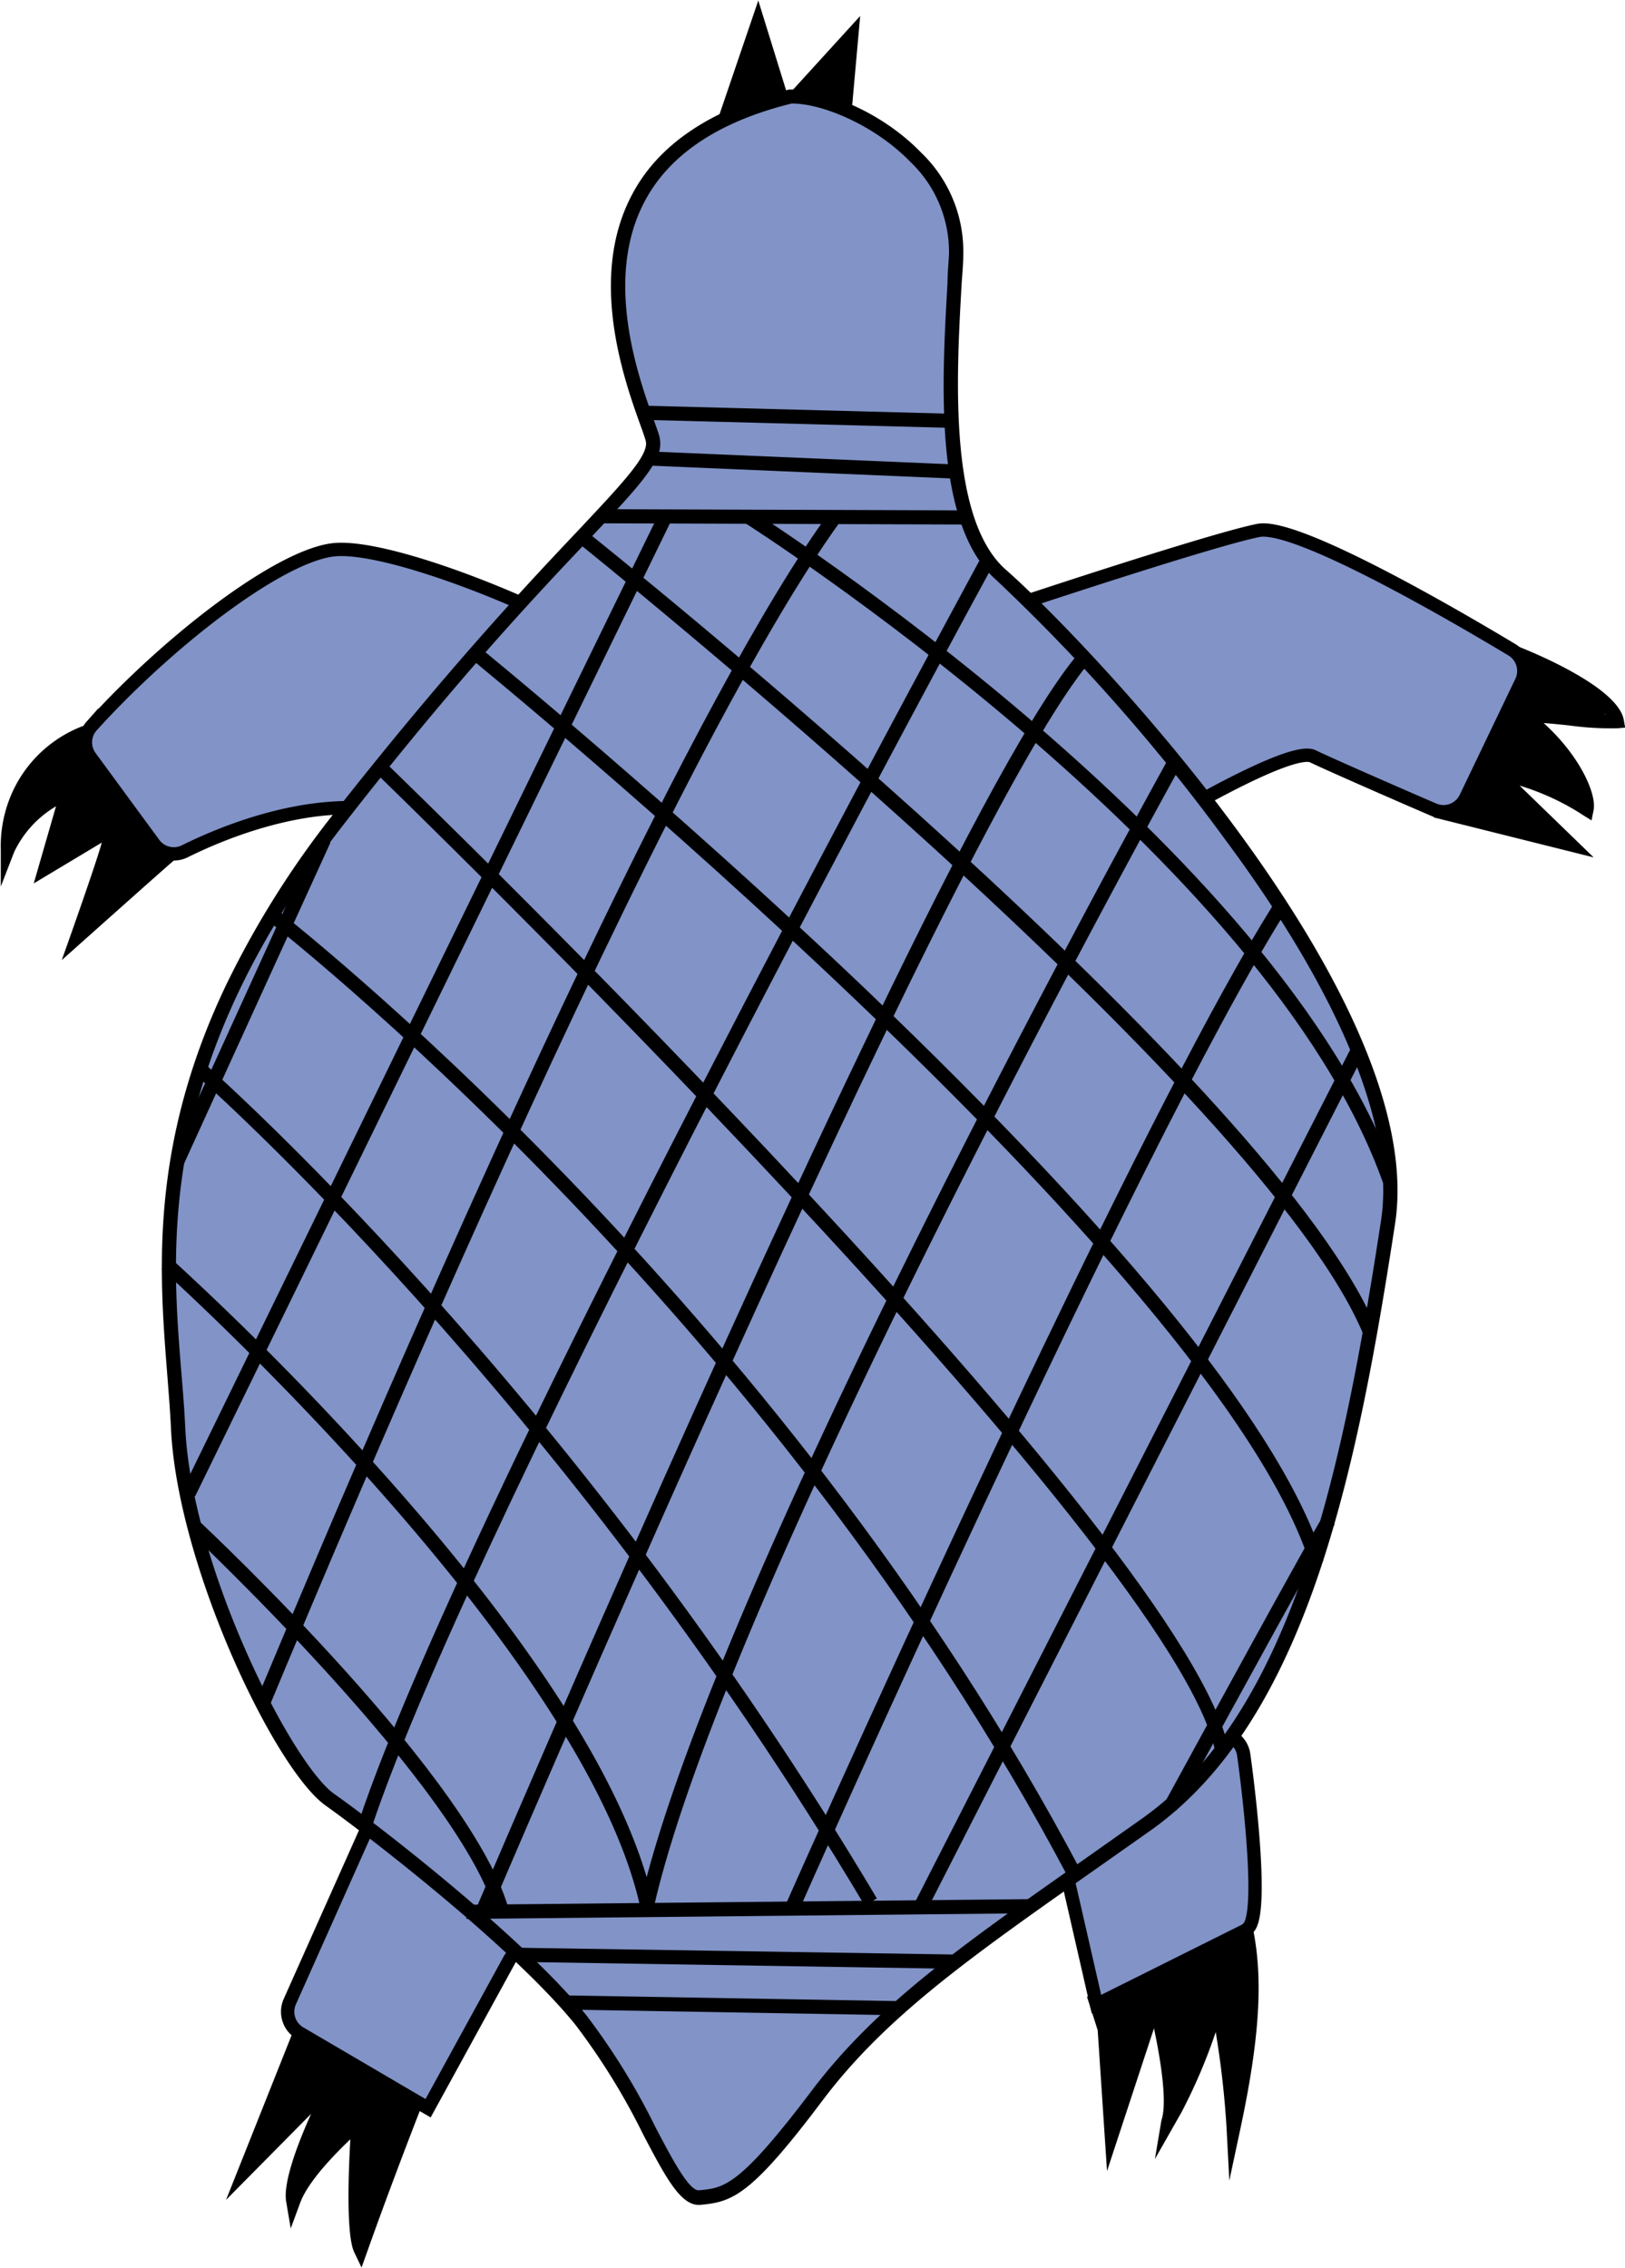 <svg id="Calque_1" data-name="Calque 1" xmlns="http://www.w3.org/2000/svg" viewBox="0 0 121.85 170"><defs><style>.cls-1,.cls-2{fill:#8193c7;}.cls-1{stroke:#000;stroke-miterlimit:10;}</style></defs><title>Guyane</title><path d="M114.15,50.14c.27-.46,6,1.51,7.3,4.36a25.41,25.41,0,0,1-5.65.22s4.38,3.88,4.25,6.88a24.71,24.71,0,0,0-6.25-2.5,63.17,63.17,0,0,0,5.13,5.13l-9.87-2.38Z" transform="translate(-1.05 -0.96)"/><polygon points="56.62 2.63 54.25 9.63 63.25 9.76 63.75 3.26 58.87 7.88 56.62 2.63"/><path d="M58.81,9.55l6.74-7.39-.73,8.15ZM64.2,5.2,61,8.75l2.88.36Z" transform="translate(-1.05 -0.96)"/><path d="M57.91,1l2.63,8.49-6.41,2.6Zm1.33,7.88L57.86,4.4l-2,5.8Z" transform="translate(-1.05 -0.96)"/><path d="M9,55.65c.36-.45-2,.73-1.62.27a9.27,9.27,0,0,0-5.76,8.76C2.73,61.7,6.8,60,6.8,60L4.43,66l5-2.69A55.77,55.77,0,0,1,7.15,70.9c1.27-2.64,6.8-6,6.8-6S11.18,55.14,9,55.65Z" transform="translate(-1.05 -0.96)"/><path d="M2,60.29a9.54,9.54,0,0,1,5.14-4.86L9,54.77,8.82,55a.59.59,0,0,1,.52.11c1,.23,2.91,1.8,5.13,9.63l.11.39-.35.21c-.05,0-8.55,7.59-8.55,7.59,1.11-3.11,2.69-7.63,3-8.81l-5.1,3.06,1.67-5.78a7.92,7.92,0,0,0-3.14,3.43l-1,2.58,0-2.76A9.79,9.79,0,0,1,2,60.29ZM7.2,56.55a8.74,8.74,0,0,0-4.84,5.91,13.27,13.27,0,0,1,4.23-3l1.58-.67L5,65.35l5.08-2.81-.17.9a45.4,45.4,0,0,1-1.3,4.82,33.21,33.21,0,0,1,4.73-3.57C11.93,59.91,10,56,9.09,56.17l-1.23.28A1.37,1.37,0,0,1,7.2,56.55Z" transform="translate(-1.05 -0.96)"/><path d="M23,166c.91-2.51,4.9-5.9,4.9-5.9s-.58,8,.15,9.51c1.42-4,3-8.19,4.15-11.08l-8.7-5.1-4.11,10.26,6.79-6.77S22.64,163.73,23,166Z" transform="translate(-1.05 -0.96)"/><path d="M23.27,152.63,27.34,155l.95-.95-.6,1.15,5.2,3.05-.16.42c-1.11,2.84-2.72,7.06-4.14,11.06l-.43,1.2-.55-1.15c-.61-1.27-.43-6.06-.29-8.46-1.21,1.15-3.21,3.2-3.78,4.81L22.85,168l-.34-2c-.25-1.44.87-4.37,1.87-6.59L18,165.86Zm3.29,3.16-2.76-1.62-2.92,7.28Zm.63.37-.51,1a46.23,46.23,0,0,0-2.7,6.24,29.44,29.44,0,0,1,3.6-3.71l1-.82-.09,1.27a69.83,69.83,0,0,0-.18,7.35c1.16-3.2,2.38-6.37,3.29-8.73Z" transform="translate(-1.05 -0.96)"/><path d="M83.88,153l.52,7.92L87.69,151s1.77,6.75,1,9c1.41-2.93,3.7-7.24,3.44-9.86-.09-.35-.18-.69-.28-1a2.79,2.79,0,0,1,.28,1,61,61,0,0,1,1.44,10.13c1.57-7.34,1.59-11.46.94-14.69-1.51,1.47-8.72,4.24-11.27,5.31Z" transform="translate(-1.05 -0.96)"/><path d="M82.56,150.64l.45-.19,1.54-.63c2.92-1.19,8.37-3.41,9.57-4.57l.7-.68.19,1c.77,3.79.48,8.25-.94,14.91l-.84,3.93-.21-4a69.15,69.15,0,0,0-.81-7.13,41.28,41.28,0,0,1-2.56,6l-2,3.52.49-2.91c.46-1.32-.07-4.59-.56-6.89L84.06,163.7l-.7-10.56Zm5-.91L85,150.8l-1.08.44.54,1.75.34,5.2Zm6.55-3.14a44.81,44.81,0,0,1-6.25,3l.34,1.29a41,41,0,0,1,1.16,6.49c1.17-2.46,2.39-5.33,2.21-7.14-.07-.26-.16-.59-.26-.91l1-.4a3.33,3.33,0,0,1,.34,1.2,48,48,0,0,1,1.11,6.34A31.26,31.26,0,0,0,94.12,146.58Z" transform="translate(-1.05 -0.96)"/><path d="M114.52,49.27l.47.19c1.23.49,7.4,3.05,7.82,5.47l.1.57-.57.05a22.82,22.82,0,0,1-3.61-.21c-.66-.07-1.33-.14-1.93-.18,2.69,2.42,4,5.31,3.74,6.55l-.15.75-.65-.41A18.55,18.55,0,0,0,115,59.85l5.55,5.38-12-3Zm6.94,5.23c-1-1.29-4.13-2.92-6.4-3.87l-5,10.85,6.92,1.74-5-4.89,1.45.1a15.45,15.45,0,0,1,6,2.14A12.32,12.32,0,0,0,114.95,55l-1.13-.83,1.39-.13a22.82,22.82,0,0,1,3.61.21C119.76,54.37,120.72,54.47,121.46,54.5Z" transform="translate(-1.05 -0.96)"/><path class="cls-1" d="M94.49,145.63a2.15,2.15,0,0,0,.25-.26c1-1.49-.06-10.23-.43-12.87a1.85,1.85,0,0,0-.71-1.22L88.05,127a1.86,1.86,0,0,1-.73-1.53l1.76-62.39A1.85,1.85,0,0,1,90,61.57c2.28-1.3,8.2-4.54,9.49-3.92s6.36,2.84,9.06,4a1.85,1.85,0,0,0,2.41-.9l4.17-8.69a1.86,1.86,0,0,0-.72-2.4c-4.18-2.51-16.14-9.5-19-8.94-3.31.66-16.17,4.91-17.41,5.32l-.2.05c-1.81.37-28,5.73-31.71,3.19s-15.33-7.36-19.77-7.13c-3.94.2-12.41,6.62-18.4,13.23a1.85,1.85,0,0,0-.1,2.33l4.77,6.5a1.85,1.85,0,0,0,2.32.56c2.78-1.38,9.32-4.14,15.37-3,6.85,1.26,10.87,9,11.84,11.16A1.83,1.83,0,0,1,42.28,74l-9.74,55a1.86,1.86,0,0,1-.13.43L22.78,151a1.86,1.86,0,0,0,.76,2.36h0l8.7,5.1.91.53,6.09-11.11a1.86,1.86,0,0,1,.61-.66l9.74-6.42a1.86,1.86,0,0,1,.48-.23l26.85-8.21a1.86,1.86,0,0,1,2.35,1.36l4,17.48.29-.12Z" transform="translate(-1.05 -0.96)"/><path class="cls-2" d="M60.35,8.19c4-.06,12.75,4.55,12.4,11.85s-1.58,19.68,3.4,24,31.58,31.67,29,48.51S98.91,129.29,87,137.73s-19.28,13.15-24.71,20.37-6.7,7.4-8.75,7.59-4.24-7.54-8.93-13.33-15.28-14-18.81-16.5S14.89,118.44,14.41,108s-4.2-24.82,12.1-45.68S50.66,36.56,50,33.87,40.3,13.11,60.35,8.19Z" transform="translate(-1.05 -0.96)"/><path d="M18.05,74.7a69.76,69.76,0,0,1,8-12.72C34.33,51.44,40.35,45,44.33,40.8c3.48-3.7,5.41-5.75,5.14-6.79-.07-.27-.22-.69-.42-1.24-1.18-3.29-3.94-11-.59-17.25,2-3.79,6-6.43,11.76-7.85l.12,0c2.48,0,6.75,1.6,9.77,4.72a10.25,10.25,0,0,1,3.17,7.68c0,.67-.07,1.39-.12,2.13-.4,7-1,17.69,3.33,21.48,5.32,4.65,31.79,31.88,29.17,49-2.83,18.45-6.58,37.16-18.35,45.5l-4.12,2.9c-9.49,6.67-15.75,11.07-20.48,17.35-5.38,7.16-6.76,7.58-9.13,7.8-1.45.14-2.58-2-4.29-5.25a50.06,50.06,0,0,0-5.11-8.27c-4.67-5.76-15.34-14-18.7-16.4-3.82-2.68-11.13-18-11.61-28.28-.06-1.29-.17-2.64-.28-4.06C13,96.46,12.21,86.87,18.05,74.7Zm32.2-39.31c-.65,1.35-2.33,3.14-5.15,6.13-4,4.22-10,10.6-18.18,21.11C12.78,80.74,13.86,94.11,14.65,103.86c.12,1.43.23,2.8.29,4.1.49,10.48,8,25.22,11.16,27.46C29.49,137.81,40.28,146.17,45,152a50.86,50.86,0,0,1,5.22,8.45c1.23,2.34,2.5,4.76,3.25,4.69,1.89-.18,3-.28,8.38-7.38,4.83-6.42,11.15-10.86,20.72-17.58l4.11-2.9c11.44-8.1,15.12-26.57,17.92-44.79C105.95,83.77,99.06,72.16,93,64A142.09,142.09,0,0,0,75.79,44.47c-4.72-4.13-4.13-14.65-3.69-22.34,0-.74.08-1.46.11-2.12a9.33,9.33,0,0,0-2.87-6.89c-2.69-2.78-6.63-4.41-8.93-4.4-5.43,1.34-9.14,3.8-11,7.3-3.13,5.84-.48,13.23.65,16.38.21.59.38,1.05.45,1.34A2.37,2.37,0,0,1,50.25,35.39Z" transform="translate(-1.05 -0.96)"/><rect x="50.41" y="111.17" width="72.22" height="1.06" transform="translate(-53.36 137) rotate(-62.95)"/><path d="M79.14,102.18c6.35-13.23,12.92-26.26,17.33-33.31l.9.56C86.22,87.25,61.21,143.51,61,144.08l-1-.43C60.14,143.3,69.39,122.5,79.14,102.18Z" transform="translate(-1.05 -0.96)"/><path d="M15.26,115.79,16,115c.85.79,20.77,19.53,23.27,29.34l-1,.26C35.8,135.1,15.46,116,15.26,115.79Z" transform="translate(-1.05 -0.96)"/><rect x="60.4" y="20.49" width="1.06" height="23.42" transform="translate(26.09 91.31) rotate(-88.5)"/><rect x="60.73" y="24.18" width="1.06" height="23.28" transform="translate(21.81 94.54) rotate(-87.56)"/><rect x="59.31" y="25.95" width="1.06" height="27.52" transform="translate(18.88 98.45) rotate(-89.81)"/><rect x="55.35" y="138.76" width="1.06" height="25.05" transform="translate(-97.39 203.6) rotate(-89.02)"/><polygon points="38.94 146 71.71 146.51 71.69 147.58 38.92 147.06 38.94 146"/><rect x="36.23" y="143.44" width="42.39" height="1.06" transform="matrix(1, -0.01, 0.01, 1, -2.7, -0.3)"/><path d="M56.77,40.07l.57-.9c.39.25,39.61,25.18,48.44,50.17l-1,.35C96.06,65.06,57.16,40.32,56.77,40.07Z" transform="translate(-1.05 -0.96)"/><path d="M44.22,41.51l.66-.83c2.12,1.69,52,41.63,59.46,60.05l-1,.4C96,83,44.74,41.92,44.22,41.51Z" transform="translate(-1.05 -0.96)"/><path d="M36.28,50.27l.67-.83c.14.11,14.22,11.58,29,25.66,19.85,19,31.41,33.36,34.35,42.84l-1,.31C92.36,96,36.84,50.73,36.28,50.27Z" transform="translate(-1.05 -0.96)"/><path d="M29.17,58.84l.74-.76c2.47,2.39,60.65,58.72,63.3,74.18l-1,.18C89.57,117.31,29.77,59.42,29.17,58.84Z" transform="translate(-1.05 -0.96)"/><path d="M21,69.86l.65-.84c.38.29,37.88,29.37,60.52,72.32l-.94.5C58.69,99.1,21.37,70.15,21,69.86Z" transform="translate(-1.05 -0.96)"/><path d="M15.61,81.42l.7-.8c.27.24,27.66,24.23,50.49,62.64l-.91.54C43.14,105.55,15.88,81.66,15.61,81.42Z" transform="translate(-1.05 -0.96)"/><rect x="-7.68" y="75.74" width="81.51" height="1.06" transform="translate(-51.02 71.58) rotate(-63.98)"/><path d="M45.1,72.41C51.66,58.75,58.3,46.1,63.36,39.2l.86.63c-14.6,19.93-42.68,88.41-43,89.1l-1-.4C20.46,128.07,32.61,98.42,45.1,72.41Z" transform="translate(-1.05 -0.96)"/><path d="M39.83,110C53.94,80.65,74.2,43.56,74.48,43l.93.51C75,44.26,36.77,114.3,28.9,138l-1-.33C30.05,131.14,34.5,121.14,39.83,110Z" transform="translate(-1.05 -0.96)"/><path d="M65.54,79.84C72,66.31,78,54.79,81.62,50.3l.83.66C71.74,64.4,37.71,144.51,37.37,145.32l-1-.41C37.33,142.7,52.42,107.18,65.54,79.84Z" transform="translate(-1.05 -0.96)"/><path d="M13.15,96.07l.71-.79A228,228,0,0,1,30.32,112c10.39,11.74,16.85,21.7,19.22,29.67,6.85-25.77,38.88-83.4,39.21-84l.93.52c-.34.61-34.07,61.31-39.61,85.77a.53.53,0,0,1-1,0C44.83,124.6,13.47,96.35,13.15,96.07Z" transform="translate(-1.05 -0.96)"/><path d="M88.36,136.13c1.91-3.5,11.46-21,11.94-21.57l.83.66c-.44.6-7.32,13.13-11.84,21.42Z" transform="translate(-1.05 -0.96)"/><rect x="6.55" y="75.47" width="26.58" height="1.06" transform="translate(-58.6 61.54) rotate(-65.48)"/></svg>
